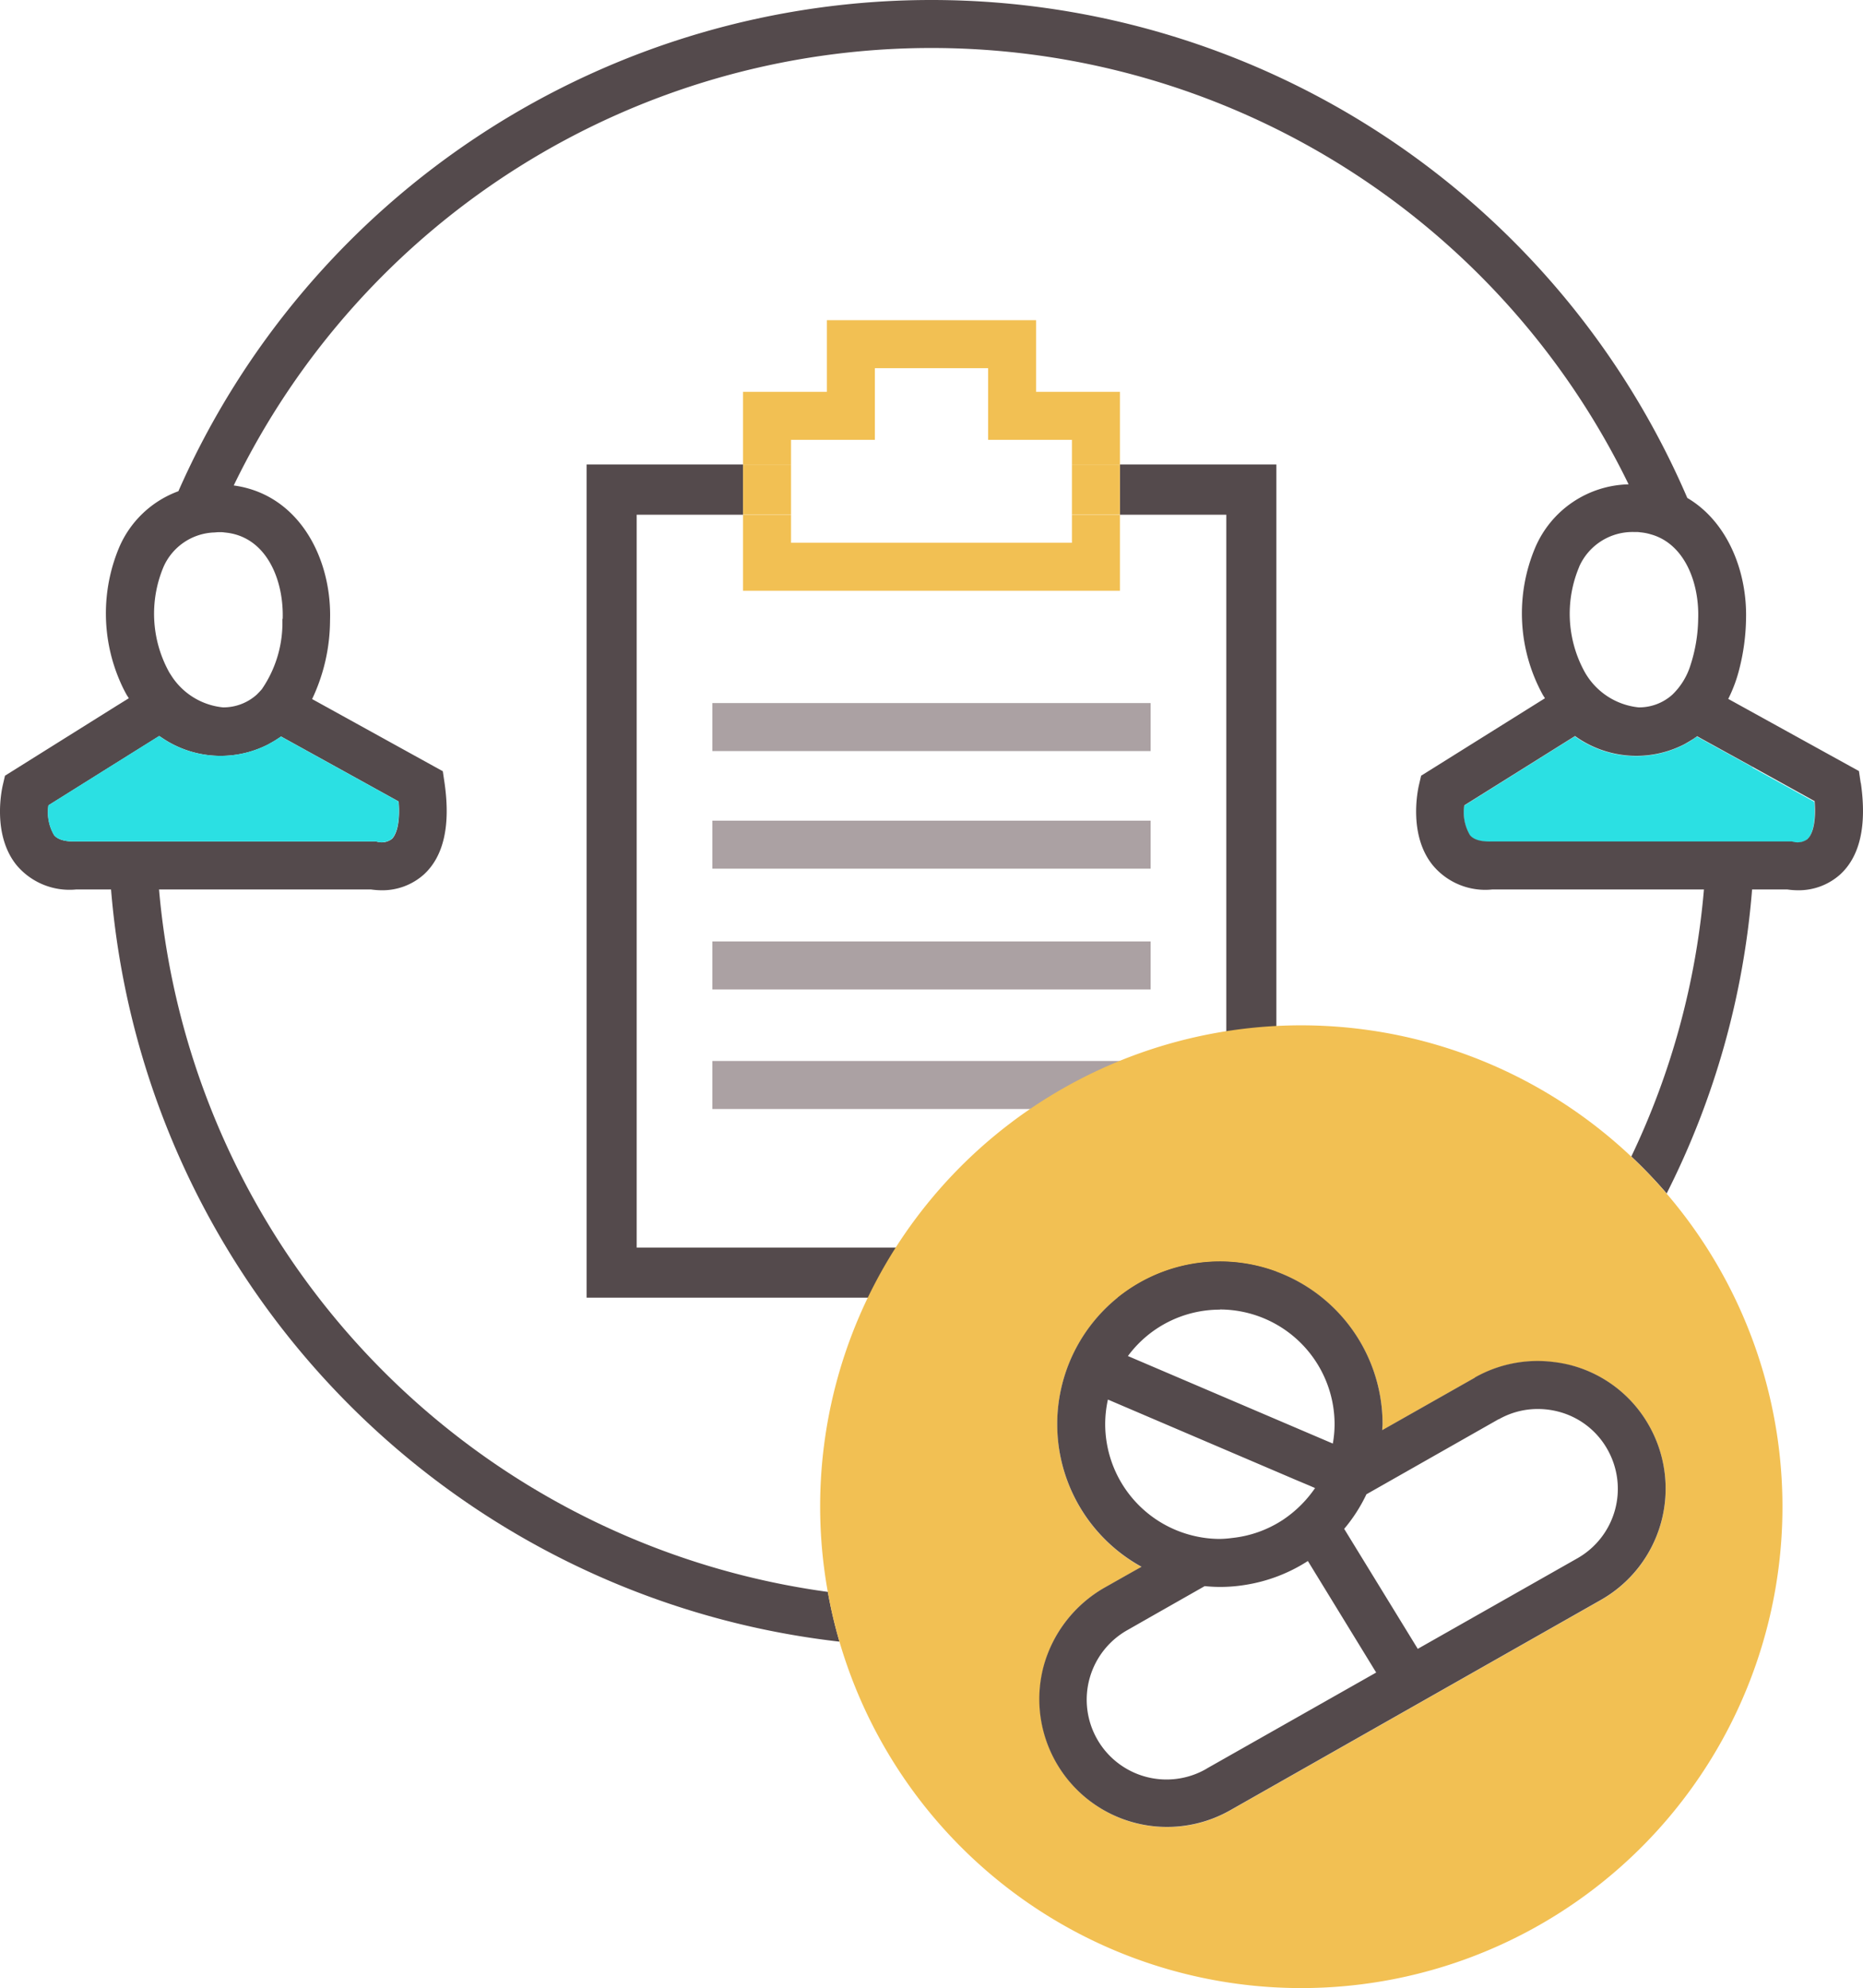 <?xml version="1.0" encoding="UTF-8"?> <svg xmlns="http://www.w3.org/2000/svg" width="116.466" height="124.25" viewBox="0 0 116.466 124.25"><g id="Clinical_Trails" data-name="Clinical Trails" transform="translate(0.002)"><path id="Path_28" data-name="Path 28" d="M81.35,64.09a30,30,0,0,1,20.62,8.19,48.283,48.283,0,0,0,4.54-16.69H93.28a4.268,4.268,0,0,1-3.71-1.5c-1.55-1.88-.95-4.69-.88-5.01l.14-.6,7.74-4.84c-.04-.06-.08-.12-.12-.19a10.572,10.572,0,0,1-.49-9.22,6.507,6.507,0,0,1,5.84-3.96,48.446,48.446,0,0,0-87.17.05c4.11.56,6.15,4.61,6.02,8.44a11.367,11.367,0,0,1-1.12,4.91l8.17,4.51.11.74c.38,2.65-.05,4.58-1.29,5.71a3.87,3.87,0,0,1-2.66.99,3.563,3.563,0,0,1-.65-.05H9.96a48.544,48.544,0,0,0,41.81,43.9,30.06,30.06,0,0,1,29.6-35.41Z" fill="none"></path><path id="Path_29" data-name="Path 29" d="M77.03,96.13a7.137,7.137,0,0,0,3.15-1.12,7.431,7.431,0,0,0,2.03-2l-.37-.16-.88-.37-11.7-5a7.151,7.151,0,0,0,5.47,8.54,7.033,7.033,0,0,0,1.53.17,6.485,6.485,0,0,0,.77-.06Z" fill="none"></path><path id="Path_30" data-name="Path 30" d="M85.42,93.4a9.961,9.961,0,0,1-1.39,2.16l.19.31,4.41,7.19,9.98-5.66a4.99,4.99,0,0,0-1.13-9.15,5.089,5.089,0,0,0-1.34-.18,5.023,5.023,0,0,0-2.44.64h-.02L85.42,93.4Z" fill="none"></path><path id="Path_31" data-name="Path 31" d="M77.79,99.06a9.669,9.669,0,0,1-1.53.12c-.32,0-.64-.02-.96-.05l-3.45,1.96-1.35.77a4.99,4.99,0,0,0,1.13,9.15,4.921,4.921,0,0,0,3.79-.47l10.59-6-4.27-6.97a10.122,10.122,0,0,1-3.96,1.5Z" fill="none"></path><path id="Path_32" data-name="Path 32" d="M13.73,33.25h-.09c-.11,0-.22.01-.32.02a3.609,3.609,0,0,0-3.12,2.15,7.584,7.584,0,0,0,.32,6.52c.04.07.09.15.14.23a4.346,4.346,0,0,0,3.26,2.03,3.049,3.049,0,0,0,2.1-.79,2.734,2.734,0,0,0,.33-.35l.02-.03a7.328,7.328,0,0,0,1.26-4.37c.08-2.44-1.02-5.18-3.62-5.41-.1,0-.2-.01-.3-.02Z" fill="none"></path><path id="Path_33" data-name="Path 33" d="M83.43,89.01a7.163,7.163,0,0,0-12.92-4.27l12.81,5.47A6.893,6.893,0,0,0,83.43,89Z" fill="none"></path><path id="Path_34" data-name="Path 34" d="M102.45,44.2a3.134,3.134,0,0,0,2.1-.79,4.327,4.327,0,0,0,1.13-1.82,10.094,10.094,0,0,0,.49-2.92c.07-2.23-.84-4.7-2.98-5.29a4.133,4.133,0,0,0-.63-.12c-.1,0-.2-.01-.3-.02h-.09a3.649,3.649,0,0,0-3.44,2.17,7.584,7.584,0,0,0,.32,6.52,4.4,4.4,0,0,0,3.4,2.26Z" fill="none"></path><path id="Path_35" data-name="Path 35" d="M109.56,47.95l-3.16-1.74-.32-.18s-.09.06-.14.1a.555.555,0,0,0-.08.06c-.16.1-.32.21-.5.3-.03.02-.06.03-.09.05a6.579,6.579,0,0,1-6.82-.52l-6.92,4.33a2.863,2.863,0,0,0,.35,1.86c.09.11.37.43,1.34.4h18.79l.17.04h0a1.108,1.108,0,0,0,.82-.2c.14-.14.55-.68.42-2.34l-3.87-2.14Z" fill="#2be0e3"></path><path id="Path_36" data-name="Path 36" d="M116.32,48.93l-.11-.74-7.03-3.88-1.14-.63a9.061,9.061,0,0,0,.71-1.94,13.328,13.328,0,0,0,.4-2.97c.1-3.01-1.14-6.16-3.67-7.65a51.44,51.44,0,0,0-94.33-.42,6.438,6.438,0,0,0-3.71,3.53,10.661,10.661,0,0,0,.09,8.42,8.524,8.524,0,0,0,.4.8c.04.06.08.12.12.19l-.76.47L.31,48.48l-.14.6c-.07.31-.67,3.12.88,5.01a4.321,4.321,0,0,0,3.71,1.5H6.94A51.546,51.546,0,0,0,52.48,102.6a29.288,29.288,0,0,1-.73-3.11A48.554,48.554,0,0,1,9.94,55.59H23.19a4.92,4.92,0,0,0,.65.05,3.886,3.886,0,0,0,2.66-.99c1.24-1.14,1.67-3.06,1.29-5.71l-.11-.74-8.17-4.51a11.549,11.549,0,0,0,1.12-4.91c.13-3.83-1.91-7.88-6.02-8.44a48.462,48.462,0,0,1,87.2-.07,6.507,6.507,0,0,0-5.84,3.96,10.57,10.57,0,0,0,.49,9.22c.04.06.08.12.12.19l-7.74,4.84-.14.6c-.07.31-.67,3.12.88,5.01a4.268,4.268,0,0,0,3.71,1.5h13.23a48.123,48.123,0,0,1-4.54,16.69,30.141,30.141,0,0,1,2.21,2.31,51.021,51.021,0,0,0,5.34-19h2.2a4.92,4.92,0,0,0,.65.05,3.886,3.886,0,0,0,2.66-.99c1.24-1.14,1.67-3.06,1.29-5.71Zm-91.4,1.16c.13,1.66-.28,2.21-.42,2.34a1.055,1.055,0,0,1-.82.2h0l-.17-.04H4.72c-.97.02-1.25-.29-1.34-.4a2.815,2.815,0,0,1-.35-1.86L6.91,47.9,9.95,46s.09.05.13.08a6.519,6.519,0,0,0,6.71.43c.02,0,.03-.02.05-.03.18-.1.36-.2.52-.31.03-.02.05-.03.08-.05s.09-.06.13-.09ZM17.65,38.67a7.328,7.328,0,0,1-1.26,4.37l-.02.03c-.11.13-.22.24-.33.35a3.121,3.121,0,0,1-2.1.79,4.346,4.346,0,0,1-3.26-2.03c-.05-.08-.1-.15-.14-.23a7.549,7.549,0,0,1-.32-6.52,3.609,3.609,0,0,1,3.12-2.15c.11,0,.21-.02.32-.02h.09a1.514,1.514,0,0,1,.3.02c2.6.23,3.7,2.96,3.62,5.41Zm81.07-3.25a3.649,3.649,0,0,1,3.44-2.17h.09a1.514,1.514,0,0,1,.3.02,3.193,3.193,0,0,1,.63.12c2.14.58,3.06,3.05,2.98,5.29a9.766,9.766,0,0,1-.49,2.92,4.327,4.327,0,0,1-1.13,1.82,3.108,3.108,0,0,1-2.1.79,4.382,4.382,0,0,1-3.4-2.26,7.549,7.549,0,0,1-.32-6.52Zm14.29,17.01a1.055,1.055,0,0,1-.82.2h0l-.17-.04H93.23c-.97.03-1.25-.29-1.34-.4a2.815,2.815,0,0,1-.35-1.86L98.46,46a6.556,6.556,0,0,0,6.82.52c.03-.02.06-.03.09-.05.18-.1.34-.2.5-.3a.555.555,0,0,0,.08-.06.71.71,0,0,0,.14-.1l.32.18,3.16,1.74,3.87,2.14c.13,1.66-.28,2.21-.42,2.34Z" fill="#544a4c"></path><path id="Path_37" data-name="Path 37" d="M17.43,46.12a.377.377,0,0,1-.08.05c-.16.11-.34.21-.52.31-.02,0-.03.02-.05.03a6.519,6.519,0,0,1-6.71-.43c-.04-.03-.09-.05-.13-.08L6.9,47.9,3.02,50.33a2.863,2.863,0,0,0,.35,1.86c.09.11.37.42,1.34.4H23.5l.17.04h0a1.108,1.108,0,0,0,.82-.2c.14-.14.55-.68.42-2.34l-7.35-4.06S17.47,46.09,17.43,46.12Z" fill="#2be0e3"></path><rect id="Rectangle_7" data-name="Rectangle 7" width="27.4" height="3" transform="translate(44.53 66.31)" fill="#aba1a3"></rect><path id="Path_38" data-name="Path 38" d="M46.45,36.92V32.17H39.8v45.8H76.66V32.17H70.01v4.75Z" fill="none"></path><path id="Path_39" data-name="Path 39" d="M70.01,29.03v3.14h6.65v45.8H39.8V32.17h6.65V29.03H36.67V81.1H79.79V29.03Z" fill="#544a4c"></path><rect id="Rectangle_8" data-name="Rectangle 8" width="17.56" height="1.76" transform="translate(49.45 32.17)" fill="none"></rect><path id="Path_40" data-name="Path 40" d="M67.01,27.49H61.77V23.01H54.69v4.48H49.45v1.54H67.01Z" fill="none"></path><path id="Path_41" data-name="Path 41" d="M49.45,27.49h5.24V23.01h7.08v4.48h5.24v1.54h3V24.49H64.77V20.01H51.69v4.48H46.45v4.54h3Z" fill="#f2c053"></path><path id="Path_42" data-name="Path 42" d="M67.01,33.92H49.45V32.17h-3v4.75H70.01V32.17h-3Z" fill="#f2c053"></path><rect id="Rectangle_9" data-name="Rectangle 9" width="3" height="3.13" transform="translate(67.01 29.03)" fill="#f2c053"></rect><rect id="Rectangle_10" data-name="Rectangle 10" width="3" height="3.13" transform="translate(46.45 29.03)" fill="#f2c053"></rect><path id="Path_43" data-name="Path 43" d="M101.97,72.28A30.066,30.066,0,0,0,51.75,99.5a29.288,29.288,0,0,0,.73,3.11,30.078,30.078,0,1,0,51.7-28.02A28.333,28.333,0,0,0,101.97,72.28Zm-3.7,13.07a7.91,7.91,0,0,1,4.82,3.76A8,8,0,0,1,100.08,100L76.9,113.15a7.969,7.969,0,0,1-3.93,1.04,8.291,8.291,0,0,1-2.14-.29,8,8,0,0,1-1.81-14.65l1.68-.95.66-.37a10.169,10.169,0,1,1,15.07-8.91c0,.13-.01.25-.02.37l5.49-3.11.3-.17a7.872,7.872,0,0,1,4.9-.97,9.624,9.624,0,0,1,1.17.22Z" fill="#f2c053"></path><path id="Path_44" data-name="Path 44" d="M92.2,86.1l-.3.17-5.49,3.11c0-.12.02-.25.02-.37a10.17,10.17,0,1,0-15.07,8.91l-.66.37-1.68.95a8.123,8.123,0,0,0-3.76,4.82,7.988,7.988,0,0,0,11.64,9.08l23.18-13.15a8,8,0,0,0,3.01-10.89,7.91,7.91,0,0,0-4.82-3.76,8.023,8.023,0,0,0-1.17-.22,7.94,7.94,0,0,0-4.9.97ZM76.26,81.84a7.183,7.183,0,0,1,7.17,7.17,6.981,6.981,0,0,1-.11,1.21L70.51,84.75a7.144,7.144,0,0,1,5.75-2.9Zm-7.17,7.17a7.125,7.125,0,0,1,.17-1.54l11.7,5,.88.37.37.16a7.431,7.431,0,0,1-2.03,2,7.137,7.137,0,0,1-3.15,1.12,6.485,6.485,0,0,1-.77.06,6.965,6.965,0,0,1-1.53-.17,7.182,7.182,0,0,1-5.64-7Zm6.34,21.53a4.989,4.989,0,1,1-4.92-8.68l1.35-.77,3.45-1.96c.31.03.63.05.96.05a9.669,9.669,0,0,0,1.53-.12,10.122,10.122,0,0,0,3.96-1.5l4.27,6.97-10.59,6ZM96.14,88.06a5.089,5.089,0,0,1,1.34.18,4.929,4.929,0,0,1,3.01,2.35,4.993,4.993,0,0,1-1.88,6.8l-9.98,5.66-4.41-7.19-.19-.31a9.96,9.96,0,0,0,1.39-2.16l8.26-4.69h.02A4.916,4.916,0,0,1,96.14,88.06Z" fill="#544a4c"></path><line id="Line_8" data-name="Line 8" x2="27.4" transform="translate(44.53 45.44)" fill="none" stroke="#aba1a3" stroke-miterlimit="10" stroke-width="3"></line><line id="Line_9" data-name="Line 9" x2="27.4" transform="translate(44.53 52.79)" fill="none" stroke="#aba1a3" stroke-miterlimit="10" stroke-width="3"></line><line id="Line_10" data-name="Line 10" x2="27.4" transform="translate(44.53 60.34)" fill="none" stroke="#aba1a3" stroke-miterlimit="10" stroke-width="3"></line></g></svg> 